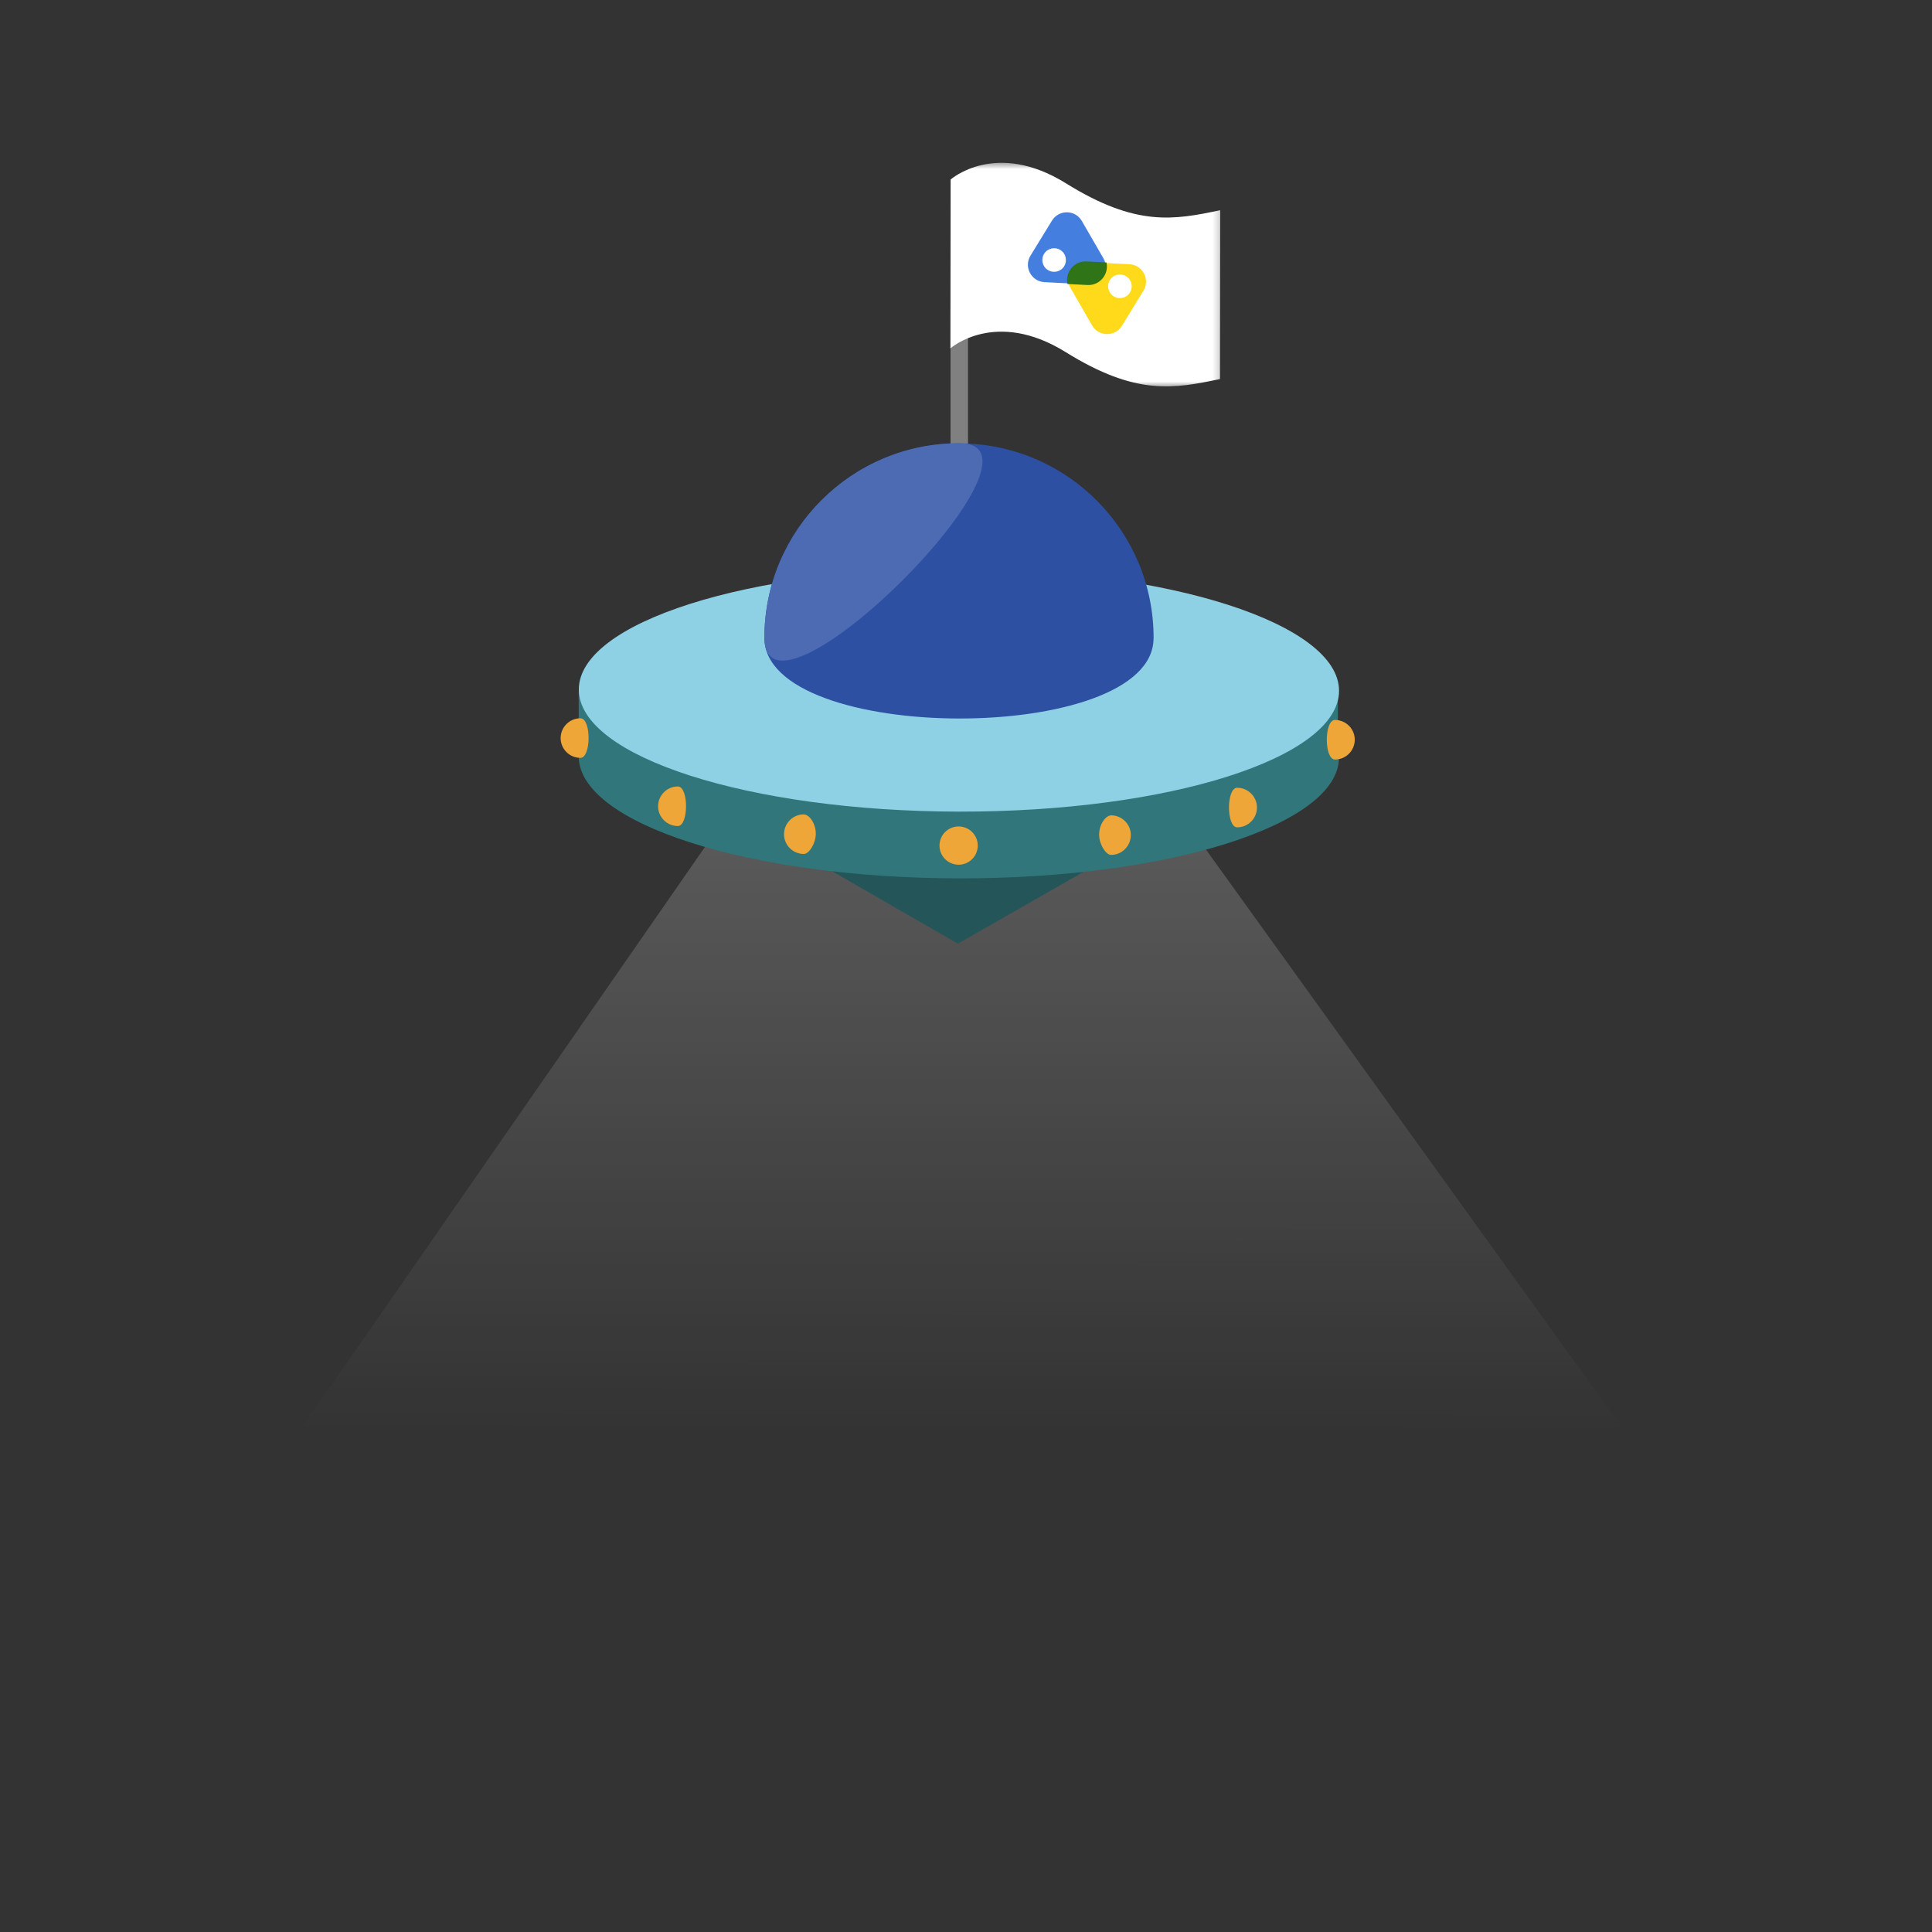 <svg width="200" height="200" viewBox="0 0 200 200" fill="none" xmlns="http://www.w3.org/2000/svg">
<rect x="0" y="0" width="200" height="200" fill="#333333" stroke="none"/>
<mask id="mask0_22_2" style="mask-type:alpha" maskUnits="userSpaceOnUse" x="0" y="0" width="200" height="200">
<rect width="200" height="200" fill="#D9D9D9"/>
</mask>
<g mask="url(#mask0_22_2)">
<g opacity="0.5">
<path d="M185.12 171.713L14.726 171.61L78.089 80.308L119.396 80.379L185.12 171.713Z" fill="url(#paint0_linear_22_2)" style="mix-blend-mode:overlay"/>
</g>
<rect x="98.399" y="32.156" width="1.807" height="21.682" fill="#808080"/>
<mask id="mask1_22_2" style="mask-type:alpha" maskUnits="userSpaceOnUse" x="97" y="16" width="30" height="25">
<rect x="97.83" y="16.668" width="28.91" height="23.54" fill="#D9D9D9"/>
</mask>
<g mask="url(#mask1_22_2)">
<path d="M110.348 18.978C117.634 23.51 121.531 22.763 126.312 21.763L126.291 39.24C121.509 40.24 117.612 40.988 110.327 36.456C103.041 31.924 98.384 36.063 98.384 36.063L98.405 18.585C98.405 18.585 103.062 14.446 110.348 18.978Z" fill="white"/>
</g>
<path d="M116.963 27.357L114.424 27.227L112.51 27.129C111.259 27.044 110.367 28.201 110.626 29.327C110.666 29.504 110.739 29.678 110.842 29.851L113.067 33.713C113.76 34.869 115.434 34.877 116.141 33.728L118.369 30.095C119.076 28.94 118.304 27.451 116.963 27.357ZM116.972 30.277C116.625 30.854 115.87 31.031 115.292 30.678C114.716 30.33 114.539 29.575 114.892 28.998C115.239 28.421 115.994 28.244 116.572 28.598C117.149 28.945 117.325 29.7 116.972 30.277Z" fill="#FFDA1B"/>
<path d="M114.424 27.234C114.384 27.058 114.312 26.883 114.208 26.71L111.976 22.849C111.284 21.692 109.61 21.685 108.902 22.833L106.674 26.467C105.967 27.615 106.74 29.105 108.081 29.205L110.62 29.335L112.533 29.433C113.791 29.517 114.682 28.354 114.424 27.234ZM110.164 27.557C109.817 28.134 109.062 28.31 108.484 27.957C107.907 27.61 107.731 26.855 108.084 26.277C108.431 25.701 109.186 25.524 109.764 25.877C110.334 26.225 110.517 26.979 110.164 27.557Z" fill="#447FE0"/>
<path d="M114.542 27.168L112.51 27.065C111.181 26.974 110.234 28.203 110.509 29.4L112.541 29.503C113.87 29.594 114.817 28.358 114.542 27.168Z" fill="#2F7417"/>
<path d="M99.162 97.686L81.165 87.323L99.208 69.347L117.193 87.384L99.162 97.686Z" fill="#235559"/>
<path d="M138.61 78.432C138.594 85.373 120.973 90.974 99.237 90.931C77.508 90.896 59.9 85.235 59.91 78.285C59.925 71.343 77.546 65.743 99.282 65.786C121.011 65.821 138.619 71.481 138.61 78.432Z" fill="#30767A"/>
<path d="M138.501 71.697L59.909 71.56L59.897 78.306L138.489 78.443L138.501 71.697Z" fill="#30767A"/>
<path d="M138.618 71.519C138.603 78.461 120.982 84.062 99.246 84.019C77.517 83.984 59.909 78.323 59.918 71.373C59.934 64.431 77.555 58.831 99.29 58.874C121.02 58.909 138.628 64.569 138.618 71.519Z" fill="#8ED0E4"/>
<path d="M119.415 66.072C119.394 77.199 79.11 77.121 79.128 66.008C79.148 54.882 88.183 45.877 99.31 45.898C110.437 45.918 119.441 54.954 119.421 66.08L119.415 66.072Z" fill="#2E50A2"/>
<path d="M79.133 65.992C79.153 54.866 88.189 45.861 99.316 45.882C110.442 45.902 79.121 77.113 79.133 65.992Z" fill="#4C6BB3"/>
<path d="M60.088 74.357C61.218 74.362 61.207 78.45 60.083 78.454C58.952 78.449 58.033 77.534 58.037 76.403C58.041 75.272 58.957 74.353 60.088 74.357Z" fill="#EDA637"/>
<path d="M70.175 81.415C71.306 81.419 71.295 85.507 70.17 85.511C69.04 85.507 68.12 84.591 68.125 83.461C68.129 82.33 69.045 81.411 70.175 81.415Z" fill="#EDA637"/>
<path d="M83.217 84.315C83.801 84.316 84.479 85.302 84.45 86.362C84.427 87.342 83.745 88.411 83.206 88.403C82.076 88.398 81.156 87.483 81.161 86.352C81.165 85.221 82.081 84.302 83.211 84.306L83.217 84.315Z" fill="#EDA637"/>
<path d="M138.199 74.529C137.068 74.525 137.063 78.621 138.194 78.626C139.324 78.63 140.24 77.711 140.244 76.58C140.249 75.449 139.329 74.534 138.199 74.529Z" fill="#EDA637"/>
<path d="M128.075 81.548C126.944 81.544 126.939 85.64 128.07 85.645C129.2 85.649 130.116 84.73 130.12 83.599C130.125 82.468 129.206 81.553 128.075 81.548Z" fill="#EDA637"/>
<path d="M115.023 84.41C114.439 84.409 113.757 85.389 113.779 86.45C113.801 87.423 114.479 88.498 115.012 88.498C116.142 88.502 117.058 87.583 117.062 86.453C117.067 85.322 116.147 84.406 115.017 84.402L115.023 84.41Z" fill="#EDA637"/>
<path d="M101.217 87.54C101.212 88.634 100.324 89.521 99.231 89.515C98.137 89.51 97.25 88.622 97.256 87.528C97.261 86.435 98.149 85.548 99.243 85.553C100.336 85.559 101.223 86.447 101.217 87.54Z" fill="#EDA637"/>
</g>
<defs>
<linearGradient id="paint0_linear_22_2" x1="97.998" y1="66.118" x2="97.927" y2="148" gradientUnits="userSpaceOnUse">
<stop stop-color="white" stop-opacity="0.5"/>
<stop offset="1" stop-color="white" stop-opacity="0"/>
</linearGradient>
</defs>
</svg>
